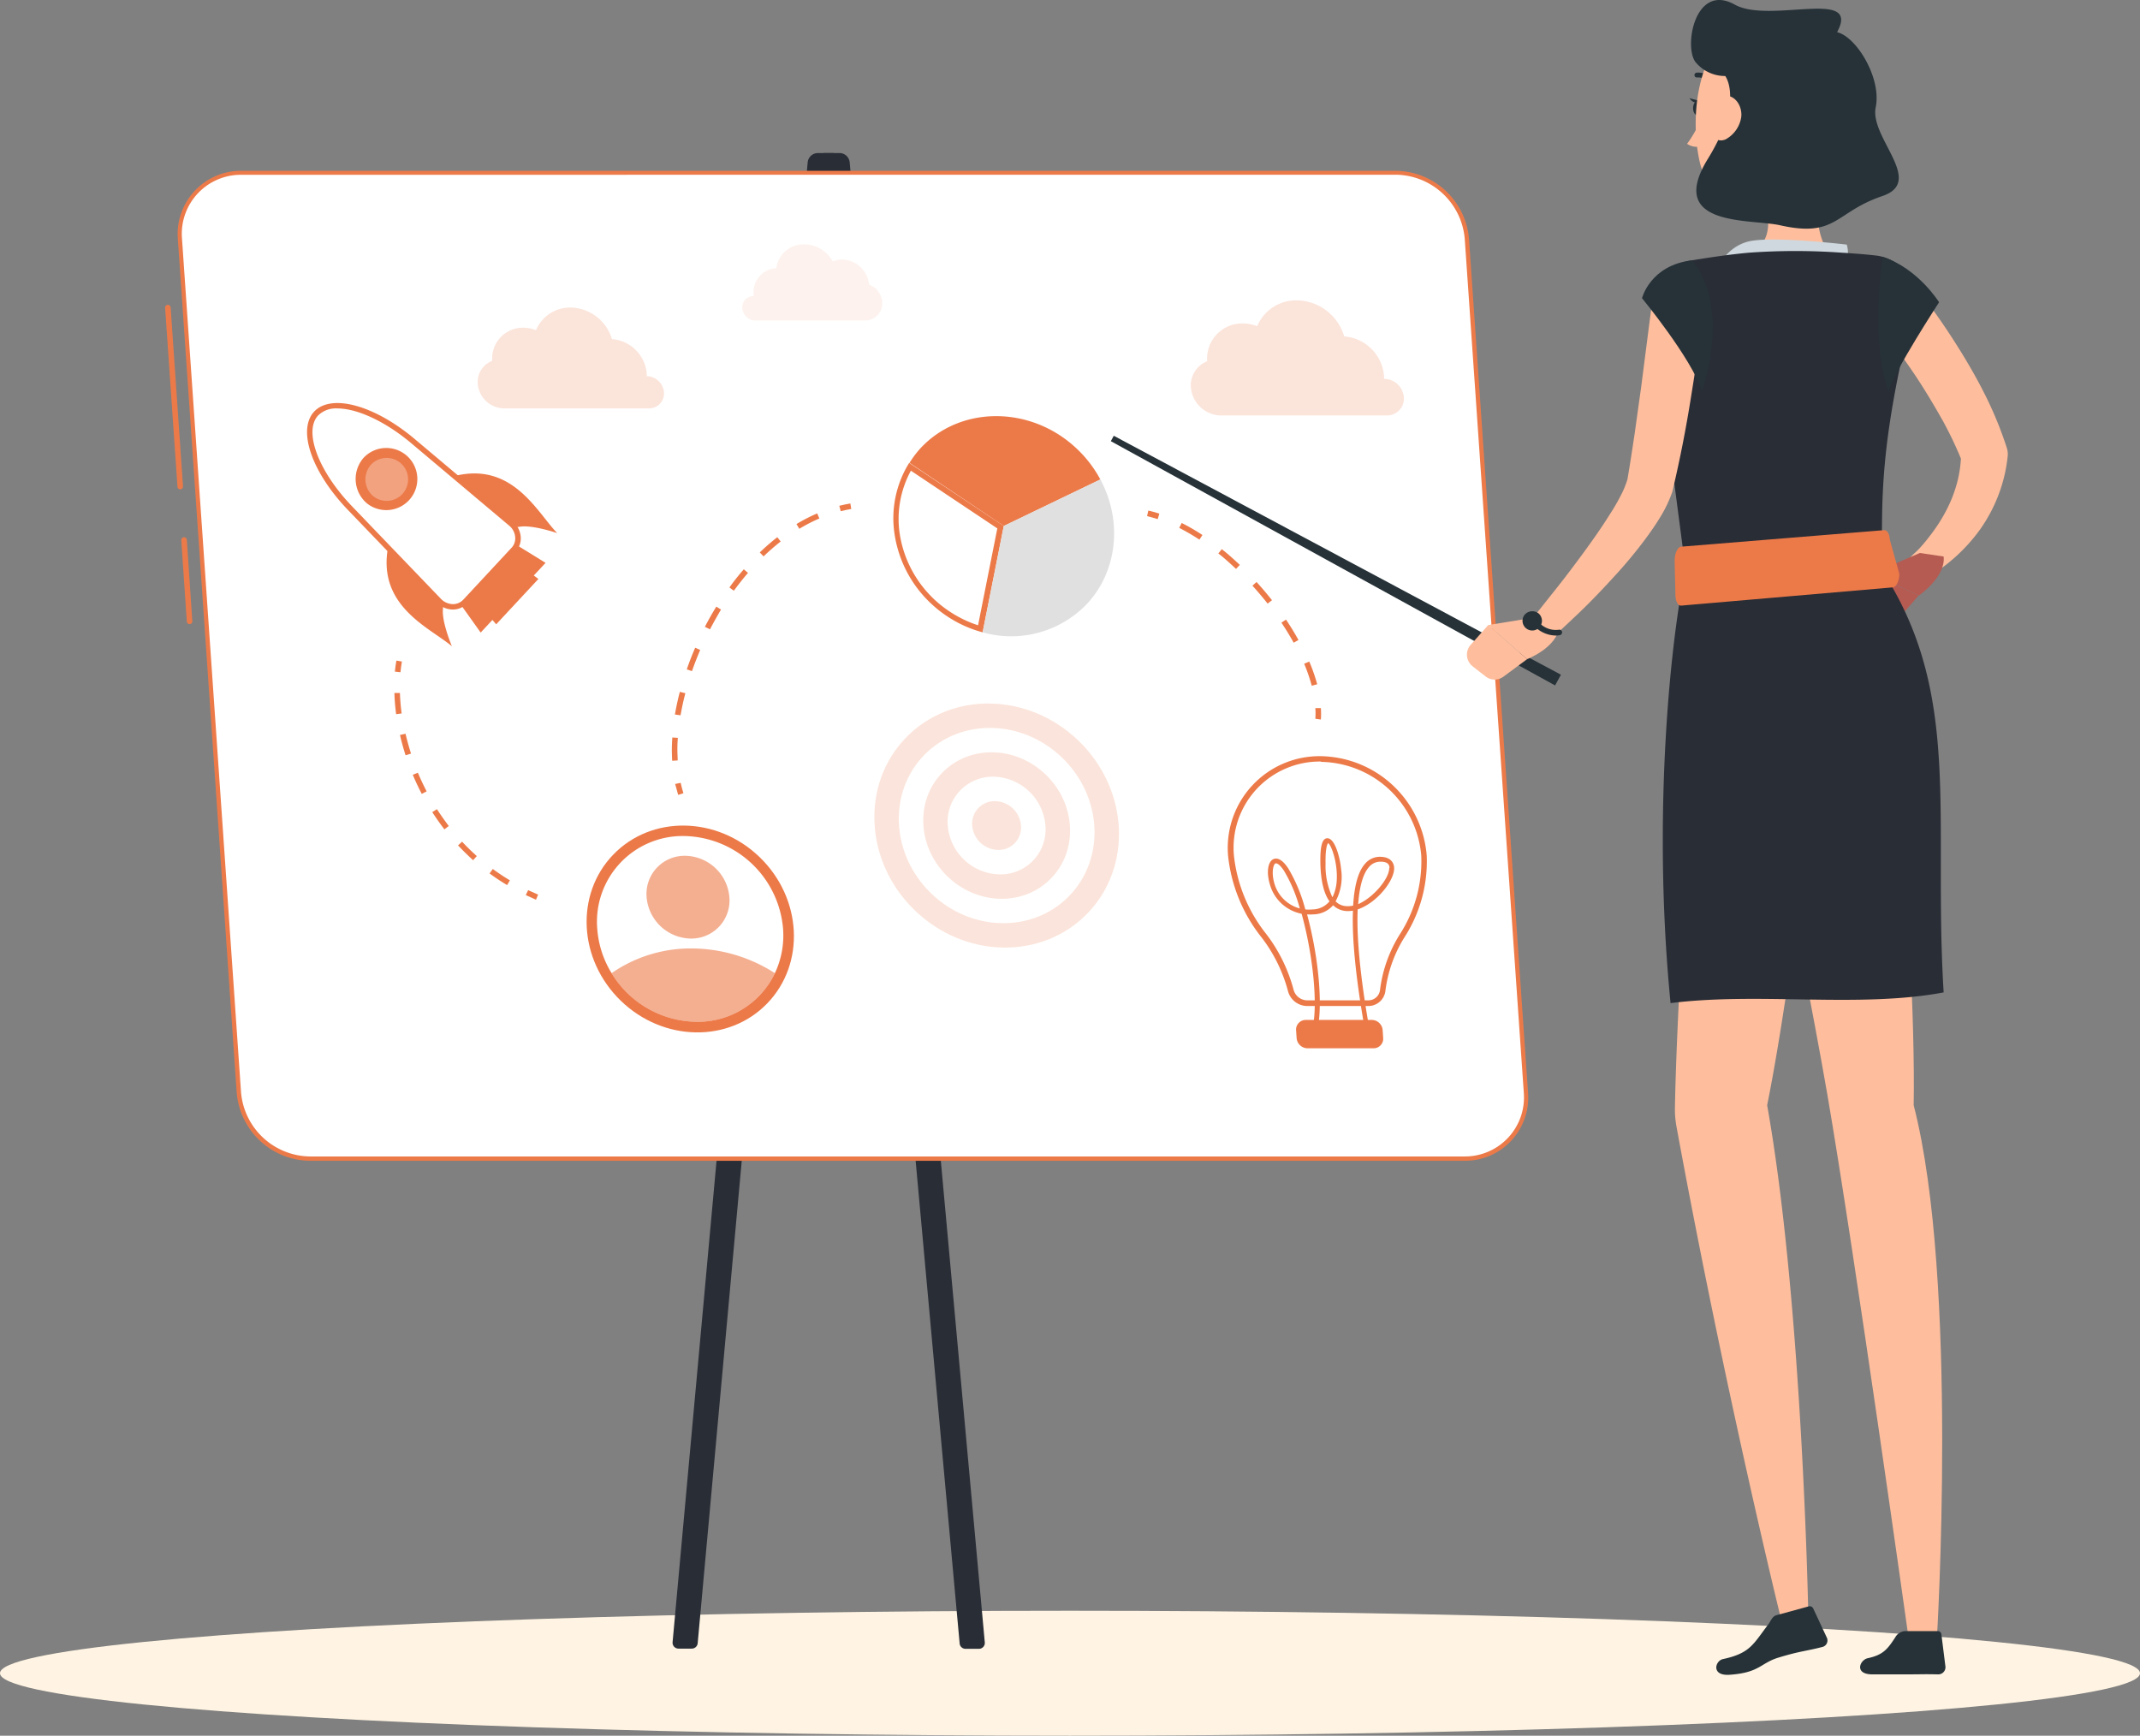 <svg xmlns="http://www.w3.org/2000/svg" width="482.704" height="391.5" viewBox="0 0 482.704 391.5">
  <rect x="0" y="0" width="482.704" height="391.5" fill="#808080" stroke="none"/>
  <g id="Business_Plan-rafiki" data-name="Business Plan-rafiki" transform="translate(-56.11 -58.049)">
    <g id="freepik--Shadow--inject-16" transform="translate(56.11 421.367)">
      <ellipse id="freepik--path--inject-16" cx="241.352" cy="14.091" rx="241.352" ry="14.091" transform="translate(0)" fill="#fff4e3"/>
    </g>
    <g id="freepik--Board--inject-16" transform="translate(93.353 92.568)">
      <path id="Path_8545" data-name="Path 8545" d="M269.008,140.78h-3.573l30.647,336.143a1.332,1.332,0,0,0,1.332,1.245h3.012a1.332,1.332,0,0,0,1.332-1.456l-30.472-333.79a2.315,2.315,0,0,0-2.278-2.141Z" transform="translate(-116.869 -140.78)" fill="#292d36"/>
      <path id="Path_8546" data-name="Path 8546" d="M325.581,140.78h3.585l-30.7,336.093a1.332,1.332,0,0,1-1.332,1.245h-3a1.332,1.332,0,0,1-1.332-1.456l30.472-333.778a2.315,2.315,0,0,1,2.3-2.1Z" transform="translate(-178.334 -140.78)" fill="#292d36"/>
      <path id="Path_8547" data-name="Path 8547" d="M410.957,229.993h0a.622.622,0,0,0,.573-.672l-1.245-18.336a.622.622,0,0,0-.66-.585.635.635,0,0,0-.585.672l1.245,18.336a.622.622,0,0,0,.672.585Z" transform="translate(-405.391 -123.738)" fill="#ec7a49"/>
      <path id="Path_8548" data-name="Path 8548" d="M414.191,209.9h0a.622.622,0,0,0,.573-.66l-2.788-40.381a.635.635,0,0,0-.66-.573.622.622,0,0,0-.585.66l2.788,40.369a.622.622,0,0,0,.672.585Z" transform="translate(-410.729 -134.046)" fill="#ec7a49"/>
      <path id="Path_8549" data-name="Path 8549" d="M181.312,144.33H441.7a16.294,16.294,0,0,1,15.971,14.937L470.986,351.8a13.792,13.792,0,0,1-13.9,14.937H196.7A16.294,16.294,0,0,1,180.727,351.8L167.407,159.243a13.792,13.792,0,0,1,13.9-14.913Z" transform="translate(-164.058 -139.911)" fill="#fff"/>
      <path id="Path_8550" data-name="Path 8550" d="M196.773,367.3H457.158a14.265,14.265,0,0,0,14.4-15.423L458.241,159.324A16.755,16.755,0,0,0,441.772,144H181.388a14.265,14.265,0,0,0-14.377,15.435L180.28,351.88A16.755,16.755,0,0,0,196.773,367.3Zm245-222.419a15.8,15.8,0,0,1,15.51,14.5L470.6,351.88a13.319,13.319,0,0,1-13.444,14.44H196.773a15.8,15.8,0,0,1-15.51-14.44L167.944,159.324A13.319,13.319,0,0,1,181.388,144.9Z" transform="translate(-164.134 -139.992)" fill="#ec7a49"/>
      <g id="Group_8841" data-name="Group 8841" transform="translate(148.59 112.771)" opacity="0.2">
        <ellipse id="Ellipse_1023" data-name="Ellipse 1023" cx="28.493" cy="26.589" rx="28.493" ry="26.589" transform="matrix(-0.719, -0.695, 0.695, -0.719, 40.986, 77.839)" fill="#ec7a49"/>
        <ellipse id="Ellipse_1024" data-name="Ellipse 1024" cx="22.804" cy="21.273" rx="22.804" ry="21.273" transform="matrix(-0.719, -0.695, 0.695, -0.719, 40.587, 70.064)" fill="#fff"/>
        <ellipse id="Ellipse_1025" data-name="Ellipse 1025" cx="17.103" cy="15.958" rx="17.103" ry="15.958" transform="matrix(-0.719, -0.695, 0.695, -0.719, 40.18, 62.28)" fill="#ec7a49"/>
        <path id="Path_8551" data-name="Path 8551" d="M254.456,264.807a11.987,11.987,0,0,0,11.776,11.016,10.145,10.145,0,0,0,10.257-11.016,11.987,11.987,0,0,0-11.776-11.016,10.157,10.157,0,0,0-10.257,11.016Z" transform="translate(-226.509 -225.887)" fill="#fff"/>
        <path id="Path_8552" data-name="Path 8552" d="M258.884,263.722a5.987,5.987,0,0,0,5.888,5.5,5.066,5.066,0,0,0,5.116-5.5,5.975,5.975,0,0,0-5.888-5.5,5.066,5.066,0,0,0-5.116,5.5Z" transform="translate(-225.423 -224.803)" fill="#ec7a49"/>
      </g>
      <path id="Path_8553" data-name="Path 8553" d="M203.284,306.422h13.693a3.871,3.871,0,0,0,3.921-3.361,29.626,29.626,0,0,1,4.344-12.2,31.568,31.568,0,0,0,4.979-18.386,24.373,24.373,0,0,0-23.912-22.406,20.688,20.688,0,0,0-20.9,22.406,35.514,35.514,0,0,0,7.469,18.361,34.406,34.406,0,0,1,6.05,12.224,4.506,4.506,0,0,0,4.357,3.361Zm3.037-55.069a23.1,23.1,0,0,1,22.668,21.161,30.361,30.361,0,0,1-4.78,17.651,30.659,30.659,0,0,0-4.531,12.7,2.651,2.651,0,0,1-2.689,2.278H203.3a3.224,3.224,0,0,1-3.1-2.353,35.775,35.775,0,0,0-6.224-12.672,34.306,34.306,0,0,1-7.245-17.676,19.444,19.444,0,0,1,19.655-21.161Z" transform="translate(54.351 -114.027)" fill="#ec7a49"/>
      <path id="Path_8554" data-name="Path 8554" d="M192.537,269.633c.7-.261,1.817-.149,3.3,2.091A35.687,35.687,0,0,1,199.694,281a8.712,8.712,0,0,0,1.618,0,5.054,5.054,0,0,0,3.834-1.83c-1.133-1.568-1.967-4.257-2.054-8.614-.075-3.834.411-5.626,1.581-5.614,1.668,0,2.838,4.195,3.1,7a11.713,11.713,0,0,1-1.245,7.232,3.585,3.585,0,0,0,2.49,1.083,5.415,5.415,0,0,0,1.469-.125c.261-4.581,1.158-7.743,2.689-9.448a4.369,4.369,0,0,1,3.734-1.544c2.49.149,2.826,1.867,2.826,2.577,0,2.9-4,7.867-8.228,9.274-.261,5.851.436,14.788,2.9,28.419l.087.51h-1.108v-.373c-2.2-12.124-3.2-21.572-2.95-28.269a7.47,7.47,0,0,1-1.394.087,4.643,4.643,0,0,1-3.075-1.307,6.062,6.062,0,0,1-4.444,2.054,9.172,9.172,0,0,1-1.431,0c2.639,9.7,3.921,22.232,1.83,27.809h-1.245c2.278-5.041.9-18.124-1.817-27.945a9.274,9.274,0,0,1-7.182-6.709C190.881,272.583,191.255,270.168,192.537,269.633Zm26.141,2.017c0-.56-.187-1.319-1.718-1.419h-.286a3.324,3.324,0,0,0-2.651,1.245c-1.083,1.245-2.066,3.66-2.4,8.328,3.461-1.506,7.008-5.776,7-8.153ZM205.843,278.2a9.821,9.821,0,0,0,.934-3.672c.274-4.158-1.307-8.228-1.929-8.477,0,0-.66.436-.585,4.568a16.7,16.7,0,0,0,1.519,7.581Zm-13.17-3.224a8.153,8.153,0,0,0,5.776,5.8,33.448,33.448,0,0,0-3.573-8.514c-.822-1.245-1.444-1.656-1.78-1.656h-.137C192.45,270.89,192.039,272.708,192.674,274.973Z" transform="translate(57.493 -110.387)" fill="#ec7a49"/>
      <path id="Path_8555" data-name="Path 8555" d="M195.658,303.473H210.6a1.544,1.544,0,0,0,1.568-1.668l-.124-1.8a1.842,1.842,0,0,0-1.793-1.681H195.309a1.556,1.556,0,0,0-1.568,1.68l.124,1.8a1.83,1.83,0,0,0,1.792,1.668Z" transform="translate(61.977 -102.216)" fill="#ec7a49"/>
      <path id="Path_8556" data-name="Path 8556" d="M195.779,304.258h14.937a2.141,2.141,0,0,0,1.606-.685,2.166,2.166,0,0,0,.573-1.656l-.124-1.8a2.49,2.49,0,0,0-2.4-2.253H195.43a2.154,2.154,0,0,0-1.606.7,2.129,2.129,0,0,0-.573,1.643l.124,1.8A2.49,2.49,0,0,0,195.779,304.258ZM210.43,299.1a1.245,1.245,0,0,1,1.17,1.1l.125,1.8a1.008,1.008,0,0,1-.249.722.934.934,0,0,1-.7.286H195.841a1.245,1.245,0,0,1-1.17-1.1l-.124-1.8a.971.971,0,0,1,.249-.71.946.946,0,0,1,.7-.3Z" transform="translate(61.856 -102.329)" fill="#ec7a49"/>
      <path id="Path_8557" data-name="Path 8557" d="M350.731,231.775l14.639-15.722-8.353-5.153L345.03,223.784Z" transform="translate(-279.553 -123.615)" fill="#ec7a49"/>
      <path id="Path_8558" data-name="Path 8558" d="M353.923,229.568l9.523-10.232-9.311-7-7.8,8.377Z" transform="translate(-279.247 -123.263)" fill="#ec7a49"/>
      <path id="Path_8559" data-name="Path 8559" d="M342.92,199.75l10.967,9.6a5.9,5.9,0,0,0,4.792,1.531c2.863-.548,8.564,1.419,8.564,1.419C362.588,207.5,356.862,195.443,342.92,199.75Z" transform="translate(-278.8 -126.568)" fill="#ec7a49"/>
      <path id="Path_8560" data-name="Path 8560" d="M362.558,211.32s5.539,5.514,10.307,10.294a5.888,5.888,0,0,1,1.855,4.68c-.349,2.9,2.017,8.477,2.017,8.477C371.645,230.452,359.234,225.548,362.558,211.32Z" transform="translate(-312.043 -123.513)" fill="#ec7a49"/>
      <path id="Path_8561" data-name="Path 8561" d="M359.132,209.661c-8.091-8.427-11.2-17.589-7.643-21.348s12.821-1.332,21.771,6.224l22.195,18.672a4.083,4.083,0,0,1,.573,5.863L385.111,230.81a4.058,4.058,0,0,1-5.888-.174Z" transform="translate(-317.418 -129.571)" fill="#fff"/>
      <path id="Path_8562" data-name="Path 8562" d="M382.421,232.66h0a4.357,4.357,0,0,0,3.187-1.382l10.954-11.689a4.357,4.357,0,0,0,1.158-3.286,4.979,4.979,0,0,0-1.78-3.485l-22.195-18.672c-9.062-7.618-18.8-10.245-22.63-6.124s-.548,13.693,7.655,22.207l20.091,20.9A4.979,4.979,0,0,0,382.421,232.66ZM356.368,187.3c4.369,0,10.668,2.826,16.581,7.78l22.182,18.672a3.734,3.734,0,0,1,1.344,2.614,3.1,3.1,0,0,1-.822,2.353l-10.917,11.738a3.162,3.162,0,0,1-2.29.983,3.859,3.859,0,0,1-2.689-1.158L359.667,209.37c-7.606-7.917-10.967-16.917-7.643-20.489a5.714,5.714,0,0,1,4.344-1.581Z" transform="translate(-317.505 -129.691)" fill="#ec7a49"/>
      <path id="Path_8563" data-name="Path 8563" d="M370.737,206.655a7.008,7.008,0,1,0-.672-10.22,7.232,7.232,0,0,0,.672,10.22Z" transform="translate(-325.289 -127.698)" fill="#ec7a49"/>
      <path id="Path_8564" data-name="Path 8564" d="M371.672,204.632a4.842,4.842,0,1,0-.486-7.07,4.979,4.979,0,0,0,.486,7.07Z" transform="translate(-324.755 -127.256)" fill="#fff" opacity="0.3"/>
      <ellipse id="Ellipse_1026" data-name="Ellipse 1026" cx="24.149" cy="22.531" rx="24.149" ry="22.531" transform="matrix(-0.719, -0.695, 0.695, -0.719, 120.159, 208.005)" fill="#ec7a49"/>
      <path id="Path_8565" data-name="Path 8565" d="M302.016,285.5a22.108,22.108,0,0,0,3.224,9.958,22.73,22.73,0,0,0,19.182,10.979,19.244,19.244,0,0,0,17.664-10.979,19.916,19.916,0,0,0,1.842-9.958,22.8,22.8,0,0,0-22.406-20.962A19.319,19.319,0,0,0,302.016,285.5Z" transform="translate(-204.536 -110.485)" fill="#fff"/>
      <path id="Path_8566" data-name="Path 8566" d="M303.47,290.487a22.73,22.73,0,0,0,19.182,10.979,19.244,19.244,0,0,0,17.664-10.979,34.916,34.916,0,0,0-18.809-5.577,31.269,31.269,0,0,0-18.037,5.577Z" transform="translate(-202.766 -105.499)" fill="#ec7a49" opacity="0.6"/>
      <path id="Path_8567" data-name="Path 8567" d="M311.726,277.456a10.17,10.17,0,0,0,9.958,9.336,8.6,8.6,0,0,0,8.713-9.336,10.17,10.17,0,0,0-9.958-9.336,8.6,8.6,0,0,0-8.714,9.336Z" transform="translate(-203.117 -109.609)" fill="#ec7a49" opacity="0.6"/>
      <path id="Path_8568" data-name="Path 8568" d="M262.322,213.326a23.651,23.651,0,0,1,3.261-16.406l21.348,14.24-4.768,23.987a26.6,26.6,0,0,1-6.162-2.49,27.533,27.533,0,0,1-5.415-3.946,26.875,26.875,0,0,1-8.265-15.386Z" transform="translate(-97.76 -127.038)" fill="#fff"/>
      <path id="Path_8569" data-name="Path 8569" d="M265.957,198.693a22.73,22.73,0,0,0-2.49,14.452,25.717,25.717,0,0,0,7.867,14.676,26.455,26.455,0,0,0,5.178,3.734,25.432,25.432,0,0,0,4.593,2l4.344-21.846-19.543-13.045m-.4-1.768,21.4,14.265-4.768,23.987a26.6,26.6,0,0,1-6.162-2.49,27.532,27.532,0,0,1-5.415-3.946,26.875,26.875,0,0,1-8.241-15.4,23.651,23.651,0,0,1,3.261-16.406Z" transform="translate(-97.735 -127.042)" fill="#ec7a49"/>
      <path id="Path_8570" data-name="Path 8570" d="M265.761,213.233l21.784-10.494a27.236,27.236,0,0,0-5.44-7.058c-10.294-9.635-26.141-9.635-35.115,0a21.922,21.922,0,0,0-2.49,3.311Z" transform="translate(-76.589 -129.11)" fill="#ec7a49"/>
      <path id="Path_8571" data-name="Path 8571" d="M246.777,210.424l-4.768,23.987a23.651,23.651,0,0,0,23.539-6.423c6.859-7.369,8.066-18.672,3.012-28.058Z" transform="translate(-57.605 -126.301)" fill="#e0e0e0"/>
      <path id="Path_8572" data-name="Path 8572" d="M205.747,243.937a17.566,17.566,0,0,0,0-2.577H204.5a16.918,16.918,0,0,1,0,2.4Z" transform="translate(54.95 -116.159)" fill="#ec7a49"/>
      <path id="Path_8573" data-name="Path 8573" d="M235.087,244.516l1.245-.324a40.293,40.293,0,0,0-1.8-5.129l-1.145.5A38.8,38.8,0,0,1,235.087,244.516Zm-4.07-9.7,1.083-.61c-.846-1.531-1.792-3.075-2.813-4.606l-1.033.7c1,1.494,1.929,3.012,2.763,4.519Zm-5.875-8.813.983-.772c-1.108-1.407-2.278-2.788-3.485-4.108l-.921.834c1.17,1.295,2.34,2.664,3.423,4.046Zm-7.133-7.83.859-.909c-1.332-1.245-2.7-2.49-4.07-3.548l-.772.971c1.394,1.07,2.639,2.241,3.983,3.485Zm-8.253-6.6.685-1.046a44.385,44.385,0,0,0-4.68-2.714l-.56,1.108a48.237,48.237,0,0,1,4.556,2.651Z" transform="translate(23.544 -124.369)" fill="#ec7a49"/>
      <path id="Path_8574" data-name="Path 8574" d="M236.2,207.5l.373-1.245a25.479,25.479,0,0,0-2.49-.685l-.274,1.245C234.607,207.026,235.4,207.238,236.2,207.5Z" transform="translate(-12.311 -124.92)" fill="#ec7a49"/>
      <path id="Path_8575" data-name="Path 8575" d="M372.33,235.377c.075-.834.187-1.643.324-2.415l-1.245-.212c-.149.8-.261,1.643-.349,2.49Z" transform="translate(-319.238 -118.267)" fill="#ec7a49"/>
      <path id="Path_8576" data-name="Path 8576" d="M376.909,281.954l.635-1.07c-1.32-.784-2.627-1.656-3.859-2.564l-.734,1.008C374.22,280.261,375.552,281.144,376.909,281.954Zm-7.668-5.614.834-.934c-1.145-1.021-2.266-2.116-3.324-3.249l-.909.846c1.108,1.158,2.228,2.278,3.4,3.336Zm-6.473-6.958.983-.759c-.934-1.245-1.83-2.49-2.664-3.8l-1.058.672c.859,1.332,1.78,2.639,2.739,3.884Zm-5.116-8,1.108-.573c-.71-1.369-1.382-2.788-1.979-4.207l-1.145.473C356.245,258.539,356.93,259.983,357.652,261.377Zm-3.66-8.714,1.245-.373c-.473-1.481-.884-2.987-1.245-4.481l-1.245.274c.336,1.481.759,3.025,1.245,4.531Zm-2.116-9.261,1.245-.174a45.884,45.884,0,0,1-.386-4.618H351.49a45.3,45.3,0,0,0,.386,4.743Z" transform="translate(-299.768 -116.832)" fill="#ec7a49"/>
      <path id="Path_8577" data-name="Path 8577" d="M348.683,276.5l.486-1.145c-.772-.324-1.519-.66-2.253-1.008l-.535,1.12C347.152,275.831,347.9,276.167,348.683,276.5Z" transform="translate(-265.032 -108.084)" fill="#ec7a49"/>
      <path id="Path_8578" data-name="Path 8578" d="M289.951,206.023c.8-.2,1.593-.373,2.378-.5l-.2-1.245c-.822.137-1.656.311-2.49.523Z" transform="translate(-137.563 -125.236)" fill="#ec7a49"/>
      <path id="Path_8579" data-name="Path 8579" d="M295.495,261.871l1.245-.075c0-.71-.062-1.444-.062-2.178a28.721,28.721,0,0,1,.1-2.913l-1.245-.087c-.075,1.008-.112,2.017-.112,3C295.432,260.378,295.457,261.137,295.495,261.871Zm1.892-10.257c.286-1.643.647-3.324,1.083-4.979l-1.245-.311c-.448,1.705-.822,3.436-1.108,5.116Zm2.577-9.958c.56-1.606,1.183-3.212,1.855-4.78l-1.133-.5c-.7,1.606-1.332,3.236-1.892,4.88Zm4.058-9.423c.8-1.519,1.643-3.025,2.49-4.469l-1.058-.66c-.909,1.469-1.78,3-2.577,4.556Zm5.39-8.714c1.021-1.394,2.091-2.751,3.187-4.021l-.946-.809a51.612,51.612,0,0,0-3.249,4.1Zm6.7-7.743a50.35,50.35,0,0,1,3.859-3.361l-.759-.971a50.392,50.392,0,0,0-3.958,3.436Zm8.066-6.224a36.1,36.1,0,0,1,4.519-2.328l-.486-1.145a38.72,38.72,0,0,0-4.68,2.4Z" transform="translate(-181.122 -124.795)" fill="#ec7a49"/>
      <path id="Path_8580" data-name="Path 8580" d="M320.735,257.626l1.183-.386c-.237-.747-.448-1.544-.622-2.34l-1.245.261C320.274,256.008,320.5,256.842,320.735,257.626Z" transform="translate(-205.005 -112.845)" fill="#ec7a49"/>
      <path id="Path_8581" data-name="Path 8581" d="M193.179,181.213a7.917,7.917,0,0,1,8-8.527,9,9,0,0,1,3.274.622,9.535,9.535,0,0,1,8.925-5.838,11.328,11.328,0,0,1,10.705,8.141,9.747,9.747,0,0,1,8.987,8.913v.66h0a4.519,4.519,0,0,1,4.469,4.108,3.809,3.809,0,0,1-3.859,4.145H196.279a6.9,6.9,0,0,1-6.772-6.336,5.826,5.826,0,0,1,3.672-5.888Z" transform="translate(41.875 -134.247)" fill="#ec7a49" opacity="0.2"/>
      <path id="Path_8582" data-name="Path 8582" d="M326.861,180.8a6.921,6.921,0,0,1,7-7.469,7.668,7.668,0,0,1,2.863.56,8.352,8.352,0,0,1,7.8-5.116,9.958,9.958,0,0,1,9.336,7.12,8.514,8.514,0,0,1,7.842,7.792c0,.2,0,.386,0,.573h0a3.946,3.946,0,0,1,3.884,3.622,3.348,3.348,0,0,1-3.373,3.635h-32.7a6.037,6.037,0,0,1-5.925-5.552,5.079,5.079,0,0,1,3.274-5.166Z" transform="translate(-253.069 -133.926)" fill="#ec7a49" opacity="0.2"/>
      <path id="Path_8583" data-name="Path 8583" d="M312.622,166.4a6.224,6.224,0,0,0-6.062-5.639,5.291,5.291,0,0,0-2.1.423,7.469,7.469,0,0,0-6.423-3.859,6.224,6.224,0,0,0-6.324,5.377,5.415,5.415,0,0,0-5.116,5.875,2.606,2.606,0,0,0,0,.436h0a2.49,2.49,0,0,0-2.552,2.739,2.988,2.988,0,0,0,2.925,2.739h24.721a3.859,3.859,0,0,0,3.9-4.182,4.556,4.556,0,0,0-2.963-3.909Z" transform="translate(-153.848 -136.729)" fill="#ec7a49" opacity="0.1"/>
    </g>
    <g id="freepik--Character--inject-16" transform="translate(306.673 58.049)">
      <path id="Path_8584" data-name="Path 8584" d="M81.472,170.021c2.116,2.676,4.382,5.589,6.448,8.489s4.182,5.813,6.124,8.8,3.734,6.025,5.465,9.087a87.359,87.359,0,0,1,4.394,9.3l-.274-2.017a28.157,28.157,0,0,1-.846,6.423,30.771,30.771,0,0,1-2.365,6.224,37.267,37.267,0,0,1-3.734,5.875c-.71.946-1.456,1.867-2.266,2.751a14.684,14.684,0,0,1-1.245,1.245c-.436.373-.871.871-1.245,1.183l-.237.224a2.888,2.888,0,0,0,3.336,4.643,30,30,0,0,0,3.734-2.3,39.927,39.927,0,0,0,3.336-2.651,38.725,38.725,0,0,0,5.788-6.386,35.1,35.1,0,0,0,4.17-7.817,34.232,34.232,0,0,0,2.079-8.8,4.419,4.419,0,0,0-.187-1.73l-.087-.286a84.557,84.557,0,0,0-4.469-11.016c-1.718-3.5-3.61-6.859-5.614-10.12s-4.108-6.448-6.336-9.548-4.469-6.075-7.046-9.1a5.825,5.825,0,1,0-9.013,7.382Z" transform="translate(88.168 -101.469)" fill="#febe9d"/>
      <path id="Path_8585" data-name="Path 8585" d="M102.395,213.25l-10.73,4.631,10.481,4.979s6.137-4.182,5.614-8.813Z" transform="translate(80.091 -88.521)" fill="#b55b52"/>
      <path id="Path_8586" data-name="Path 8586" d="M96.24,225.335l9.025,3.7,6.162-7.083-10.494-4.979Z" transform="translate(70.761 -87.61)" fill="#b55b52"/>
      <path id="Path_8587" data-name="Path 8587" d="M131.942,140.32c-1.319,6.809-2.639,19.232,2.1,23.576a36.1,36.1,0,0,1-16.294,14.315c-9.062-5.353-4.743-13.593-4.743-13.593,7.543-2.054,7.344-7.643,6.025-12.846Z" transform="translate(28.549 -106.373)" fill="#febe9d"/>
      <path id="Path_8588" data-name="Path 8588" d="M138.59,160.732a5.763,5.763,0,0,0-.087-3.137s-16.817-2-22.132-.71-7.332,6.6-7.332,6.6Z" transform="translate(27.49 -102.425)" fill="#cfd8de"/>
      <path id="Path_8589" data-name="Path 8589" d="M137.516,132.926c0,.921-.5,1.68-1.1,1.693s-1.083-.71-1.071-1.643.485-1.68,1.083-1.705S137.516,131.992,137.516,132.926Z" transform="translate(-4.013 -108.589)" fill="#263238"/>
      <path id="Path_8590" data-name="Path 8590" d="M138.191,131.425,136,130.84S137.108,132.545,138.191,131.425Z" transform="translate(-5.496 -108.694)" fill="#263238"/>
      <path id="Path_8591" data-name="Path 8591" d="M138.826,134.3a25.73,25.73,0,0,1-3.286,5.987,3.846,3.846,0,0,0,3.261.523Z" transform="translate(-5.559 -107.847)" fill="#febe9d"/>
      <path id="Path_8592" data-name="Path 8592" d="M137.239,129.137a.622.622,0,0,0,.386-.124.56.56,0,0,0,.087-.772,5.153,5.153,0,0,0-4.407-2.029.56.56,0,0,0-.486.61.51.51,0,0,0,.573.473,4.108,4.108,0,0,1,3.473,1.643.535.535,0,0,0,.373.2Z" transform="translate(-1.171 -109.829)" fill="#263238"/>
      <path id="Path_8593" data-name="Path 8593" d="M142.933,132.079c-.734,11.365-.809,16.182-6.51,22.17-8.577,9-22.207,6.037-24.9-5.216-2.365-10.133-.759-27.024,10.257-31.842a14.937,14.937,0,0,1,21.149,14.888Z" transform="translate(21.342 -112.373)" fill="#febe9d"/>
      <path id="Path_8594" data-name="Path 8594" d="M132.768,120.307c4.394,1.046,10.058,10.382,8.714,16.929-1.432,6.846,11.2,16.755,1.506,20.029-10.755,3.635-10.294,9.46-23.053,6.6-6.7-1.494-25.829.473-16.307-15,8.166-13.245,3.909-18.672,3.909-18.672a8.6,8.6,0,0,1-6.635-3.062c-2.788-3.311-.274-18.124,8.826-13.02C117.669,118.478,138.257,110.225,132.768,120.307Z" transform="translate(31.046 -113.049)" fill="#263238"/>
      <path id="Path_8595" data-name="Path 8595" d="M135.031,135.143a6.884,6.884,0,0,1-3.6,5.129c-2.241.809-2.826-.909-3.062-3.56-.2-2.39.548-5.987,2.863-6.286S135.28,132.628,135.031,135.143Z" transform="translate(7.173 -108.801)" fill="#febe9d"/>
      <path id="Path_8596" data-name="Path 8596" d="M118.2,216.45S111.664,301.382,111,337.531a21.712,21.712,0,0,0,.349,4.307c11.091,60.385,23.564,111,23.564,111l6.149-1.68s-1.344-69.808-9.261-114.122c7.8-38.713,15.771-120.583,15.771-120.583Z" transform="translate(16.238 -87.737)" fill="#febe9d"/>
      <path id="Path_8597" data-name="Path 8597" d="M91.953,216.45s17.228,83.4,23.24,118.193c6.224,36.161,18.373,122.973,18.373,122.973h6.311s4.979-81.086-5.216-120.583c.66-38.713-7.344-120.583-7.344-120.583Z" transform="translate(46.43 -87.737)" fill="#febe9d"/>
      <path id="Path_8598" data-name="Path 8598" d="M91.74,169.458a9.5,9.5,0,0,1,7.855-8.776c3.734-.622,8.564-1.357,13.108-1.768a146.04,146.04,0,0,1,21.012,0c2.689.162,5.3.361,7.668.635a9.772,9.772,0,0,1,8.353,12.174c-7.469,30.584-7.083,41.862-6.946,58.9,18.149,27.883,11.452,55.717,13.867,95.139-19.157,3.585-41.526-.112-61.6,2.415-4.643-47.09,1.158-89.027,3.423-97.554C93.857,194.914,91.292,177.785,91.74,169.458Z" transform="translate(31.195 -101.914)" fill="#292d36"/>
      <path id="Path_8599" data-name="Path 8599" d="M93.492,159.59c8,2.6,12.722,10.245,12.722,10.245s-10.232,15.684-11.377,20.054C90.58,178.4,93.492,159.59,93.492,159.59Z" transform="translate(80.604 -101.656)" fill="#263238"/>
      <path id="Path_8602" data-name="Path 8602" d="M148.948,222.018l-47.787,4.12c-.66,0-1.17-.871-1.245-2.178l-.187-7.954c0-1.606.647-3.087,1.444-3.162l45.858-3.734c.66,0,1.17.871,1.245,2.178l2.129,7.643C150.442,220.462,149.757,221.956,148.948,222.018Z" transform="translate(27.439 -89.534)" fill="#ec7a49"/>
      <path id="Path_8603" data-name="Path 8603" d="M164.424,167.241,161.7,188.4l-1.469,10.518c-.523,3.485-1.046,6.958-1.643,10.394l.1-.4a20.475,20.475,0,0,1-1.581,3.9,45.152,45.152,0,0,1-2.49,4.282c-1.8,2.875-3.8,5.738-5.875,8.564s-4.207,5.664-6.423,8.44-4.431,5.589-6.635,8.34h0a2.9,2.9,0,0,0,4.133,4.021c2.813-2.39,5.452-4.867,8.091-7.394s5.141-5.178,7.631-7.892a104.941,104.941,0,0,0,7.145-8.589c1.133-1.531,2.241-3.112,3.286-4.83a28.853,28.853,0,0,0,2.813-5.925v-.1l.075-.286c1.693-7.158,3.062-14.265,4.182-21.4.573-3.56,1.133-7.12,1.618-10.693s.946-7.133,1.245-10.767h0a5.826,5.826,0,0,0-11.577-1.319Z" transform="translate(-42.086 -101.042)" fill="#febe9d"/>
      <path id="Path_8604" data-name="Path 8604" d="M144.745,160.23c-9.361,1.12-11.2,8.527-11.2,8.527s11.041,13.394,13.568,20.975C153.6,168.657,144.745,160.23,144.745,160.23Z" transform="translate(-13.731 -101.499)" fill="#263238"/>
      <path id="Path_8605" data-name="Path 8605" d="M161.04,193.23l100.205,55.094,1.319-2.415L161.7,192.01Z" transform="translate(-161.04 -93.72)" fill="#263238"/>
      <path id="Path_8606" data-name="Path 8606" d="M172.533,224.85l-11.2,1.817,8.776,7.693s6.734-2.564,7.282-7.332Z" transform="translate(-76.224 -85.681)" fill="#febe9d"/>
      <path id="Path_8607" data-name="Path 8607" d="M164.894,224.682a2.191,2.191,0,1,0,3.187-.4,2.278,2.278,0,0,0-3.187.4Z" transform="translate(-71.622 -85.936)" fill="#263238"/>
      <path id="Path_8608" data-name="Path 8608" d="M166.851,229.129a4.369,4.369,0,0,0,.983-.1.62.62,0,0,0-.286-1.207c-.149,0-3.324.66-5.564-3.062a.622.622,0,0,0-.859-.212.635.635,0,0,0-.212.859A6.859,6.859,0,0,0,166.851,229.129Z" transform="translate(-66.521 -85.777)" fill="#263238"/>
      <path id="Path_8609" data-name="Path 8609" d="M168.431,235.609l2.913,2.278a3.324,3.324,0,0,0,4.033.075L180.742,234l-8.776-7.693-3.958,4.456a3.336,3.336,0,0,0,.423,4.842Z" transform="translate(-86.835 -85.324)" fill="#febe9d"/>
      <path id="Path_8610" data-name="Path 8610" d="M126.289,406.128l7.282-1.992a.872.872,0,0,1,1.008.436l3.087,6.6a1.506,1.506,0,0,1-1,2.116c-3.9,1-4.979.9-9.871,2.39-4.145,1.245-4.22,3.423-11.1,3.884-4.158.274-3.224-3.162-1.469-3.535,6.224-1.332,6.834-3.386,10.332-7.954C125.045,407.36,125.406,406.365,126.289,406.128Z" transform="translate(23.832 -41.802)" fill="#263238"/>
      <path id="Path_8611" data-name="Path 8611" d="M101.411,408.61h7.469a.784.784,0,0,1,.809.7l.909,7.257a1.606,1.606,0,0,1-1.593,1.8c-3.983-.075-2.7,0-7.718,0H94.129c-4.17,0-2.851-3.236-1.083-3.635,3.485-.759,4.456-1.992,6.224-4.693A2.763,2.763,0,0,1,101.411,408.61Z" transform="translate(77.652 -40.699)" fill="#263238"/>
    </g>
  </g>
</svg>
